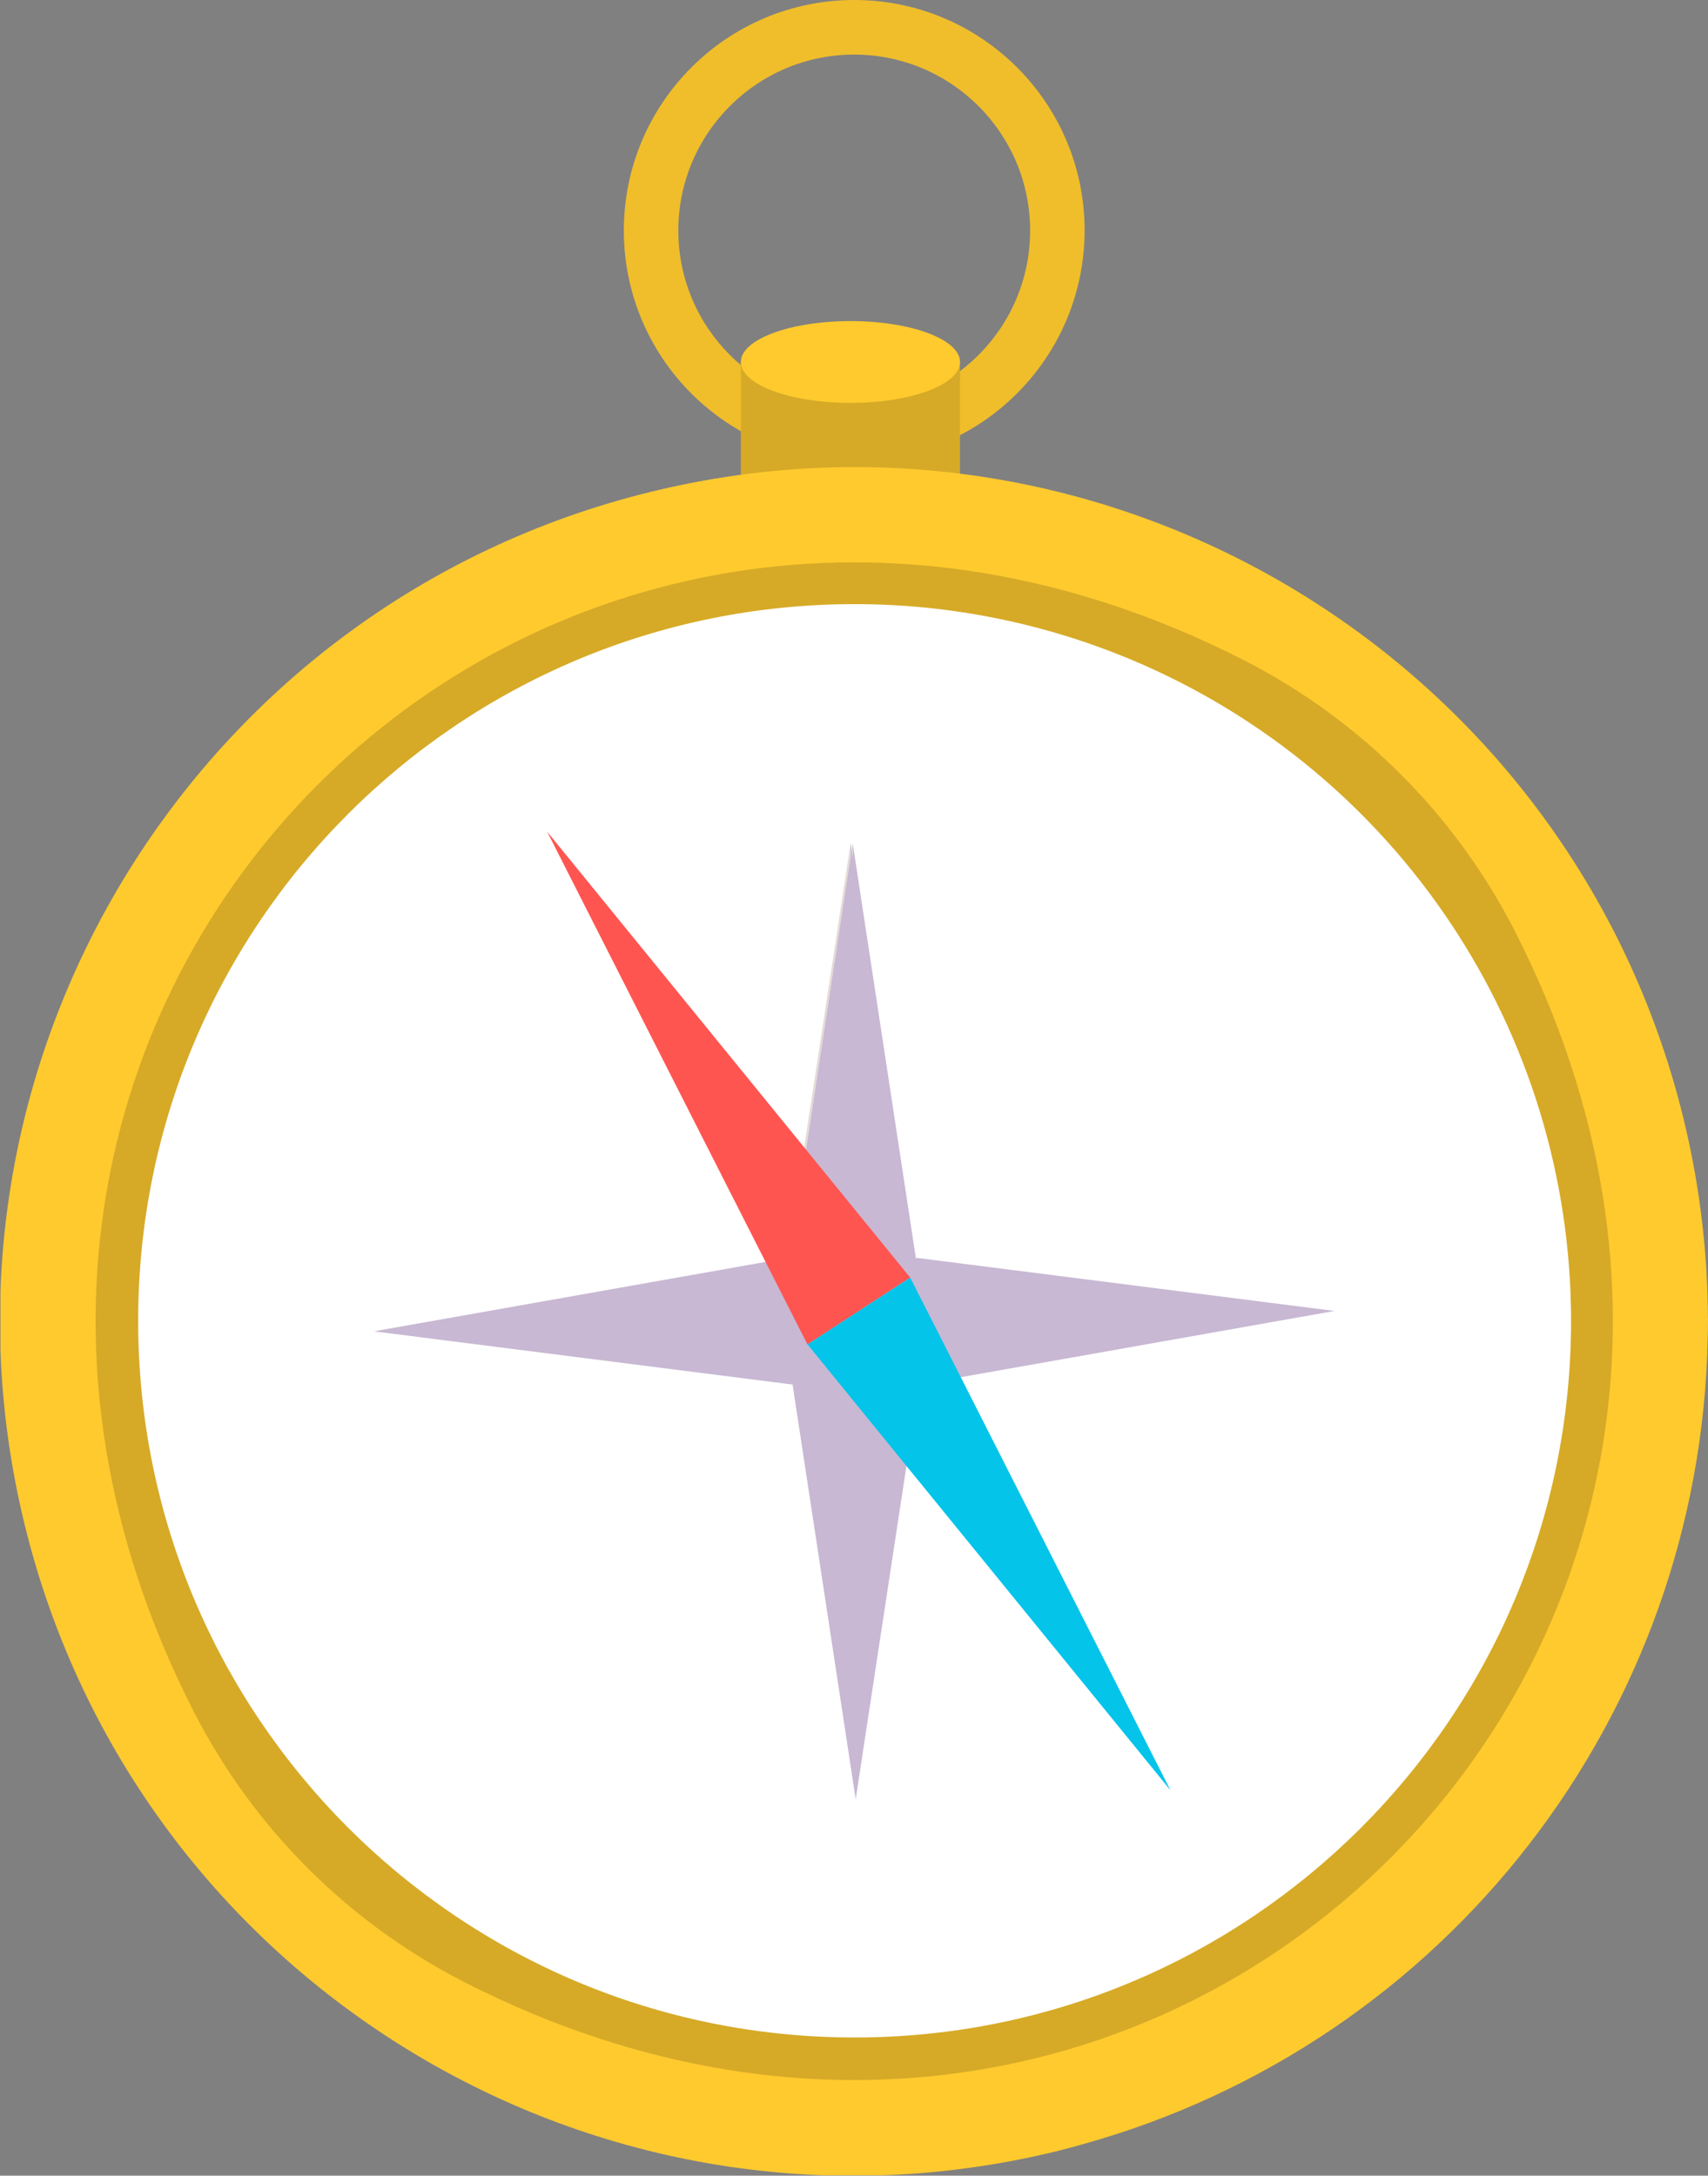 <?xml version="1.0" encoding="UTF-8"?>
<svg id="Calque_2" data-name="Calque 2" xmlns="http://www.w3.org/2000/svg" xmlns:xlink="http://www.w3.org/1999/xlink" viewBox="0 0 222.26 283.03">
  <rect x="0" y="0" width="222.26" height="283.03" fill="#808080" stroke="none"/>
  <defs>
    <style>
      .cls-1 {
        clip-path: url(#clippath);
      }

      .cls-2 {
        fill: none;
      }

      .cls-2, .cls-3, .cls-4, .cls-5, .cls-6, .cls-7, .cls-8, .cls-9, .cls-10 {
        stroke-width: 0px;
      }

      .cls-11 {
        clip-path: url(#clippath-1);
      }

      .cls-12 {
        clip-path: url(#clippath-2);
      }

      .cls-13 {
        opacity: .33;
      }

      .cls-3 {
        fill: #572678;
      }

      .cls-4 {
        fill: #04c4ea;
      }

      .cls-5 {
        fill: #d6aa27;
      }

      .cls-6 {
        fill: #aa9481;
      }

      .cls-7 {
        fill: #ffca2e;
      }

      .cls-8 {
        fill: #fff;
      }

      .cls-9 {
        fill: #f0be2b;
      }

      .cls-10 {
        fill: #ff5551;
      }
    </style>
    <clipPath id="clippath">
      <rect class="cls-2" x=".06" width="222.2" height="282.97"/>
    </clipPath>
    <clipPath id="clippath-1">
      <rect class="cls-2" x=".06" width="222.2" height="282.97"/>
    </clipPath>
    <clipPath id="clippath-2">
      <rect class="cls-2" x="48.66" y="109.68" width="124.99" height="124.39"/>
    </clipPath>
  </defs>
  <g id="Layer_1" data-name="Layer 1">
    <g class="cls-1">
      <g id="Groupe_40803" data-name="Groupe 40803">
        <g id="Groupe_40802" data-name="Groupe 40802">
          <g class="cls-11">
            <g id="Groupe_40801" data-name="Groupe 40801">
              <path id="Tracé_17958" data-name="Tracé 17958" class="cls-9" d="M111.16,59.97c-16.56,0-29.98-13.43-29.98-29.98C81.18,13.43,94.6,0,111.16,0c16.56,0,29.98,13.42,29.98,29.98-.02,16.55-13.43,29.97-29.98,29.99M111.16,7.1c-12.64,0-22.89,10.25-22.89,22.89s10.25,22.89,22.89,22.89,22.89-10.25,22.89-22.89c-.01-12.64-10.25-22.88-22.89-22.89"/>
              <rect id="Rectangle_9898" data-name="Rectangle 9898" class="cls-5" x="96.41" y="47.09" width="28.51" height="16.88"/>
              <path id="Tracé_17959" data-name="Tracé 17959" class="cls-7" d="M124.93,47.09c0,2.94-6.38,5.32-14.26,5.32s-14.26-2.38-14.26-5.32,6.39-5.32,14.26-5.32,14.26,2.38,14.26,5.32"/>
              <path id="Tracé_17960" data-name="Tracé 17960" class="cls-7" d="M222.26,171.52c0,.85-.02,1.68-.04,2.52-.94,49.1-34.02,91.75-81.33,104.9-.85.25-1.69.47-2.54.69-.71.18-1.41.36-2.12.52-59.78,13.86-119.48-23.37-133.34-83.15-13.86-59.78,23.37-119.48,83.15-133.34,59.78-13.86,119.48,23.37,133.34,83.15,1.88,8.11,2.84,16.4,2.87,24.72"/>
              <path id="Tracé_17961" data-name="Tracé 17961" class="cls-5" d="M197.11,121.09c47.1,92.16-44.58,183.84-136.74,136.73-15.12-7.74-27.42-20.04-35.16-35.17C-21.89,130.5,69.78,38.83,161.94,85.92c15.12,7.74,27.43,20.05,35.17,35.17"/>
              <path id="Tracé_17962" data-name="Tracé 17962" class="cls-8" d="M204.44,171.87c-.03,51.49-41.79,93.21-93.28,93.18-51.49-.03-93.21-41.79-93.18-93.28.03-51.49,41.79-93.21,93.28-93.18,12.35,0,24.57,2.47,35.96,7.23,34.67,14.53,57.23,48.46,57.22,86.05"/>
              <g id="Groupe_40800" data-name="Groupe 40800" class="cls-13">
                <g id="Groupe_40799" data-name="Groupe 40799">
                  <g class="cls-12">
                    <g id="Groupe_40798" data-name="Groupe 40798">
                      <path id="Tracé_17963" data-name="Tracé 17963" class="cls-6" d="M110.81,110.58l-.12.8-7.95,52.35-.12-.09-.18.03,8.25-53.99.12.89Z"/>
                      <path id="Tracé_17964" data-name="Tracé 17964" class="cls-6" d="M111.62,171.65l-.12.15-.21.21-.18.21-.15.15v-.3l-.15-.15.15-.15v-.77l.39.36.27.3Z"/>
                      <path id="Tracé_17965" data-name="Tracé 17965" class="cls-3" d="M110.81,110.58l-.12.8v-1.7l.12.89Z"/>
                      <path id="Tracé_17966" data-name="Tracé 17966" class="cls-3" d="M111.61,171.65l-.12.15-.21.21-.18.21-.15.15v-1.37l.39.36.27.3Z"/>
                      <path id="Tracé_17967" data-name="Tracé 17967" class="cls-6" d="M110.96,111.53l-.15-.95.15-.89v1.85Z"/>
                      <path id="Tracé_17968" data-name="Tracé 17968" class="cls-6" d="M111.8,171.8l-.15.15-.36.39-.03.03-.15-.15-.15-.15-.15-.15.15-.15v-.77l.39.36.27.3h.03l.15.14Z"/>
                      <path id="Tracé_17969" data-name="Tracé 17969" class="cls-6" d="M111.8,171.8l-.15.15-.36.39v.33l-.33-.3.15-.15.18-.21.21-.21.12-.15h.03l.15.15Z"/>
                      <path id="Tracé_17970" data-name="Tracé 17970" class="cls-6" d="M111.65,171.95l-.36.39v.33l-.33-.3v-.3l-.15-.15.15-.15v-.33l.09-.09.6.6Z"/>
                      <path id="Tracé_17971" data-name="Tracé 17971" class="cls-3" d="M119.28,163.64l-.09.09-8.23-54.05v1.85l-.15-.95-.12.8-7.95,52.34-.12-.09-.18.03-53.78,9.53,54.37,6.91.09-.09,8.23,54.05,8.23-54.05.12.09,53.96-9.56-54.39-6.91ZM110.96,172.37v-.3l-.15-.15.15-.15v-.77l.39.36.27.3h.03l.15.15-.15.15-.36.39v.33l-.33-.3Z"/>
                      <path id="Tracé_17972" data-name="Tracé 17972" class="cls-3" d="M111.29,171.59v1.07l-.33-.3v-.29l-.09-.09.09-.09.33-.31Z"/>
                      <path id="Tracé_17973" data-name="Tracé 17973" class="cls-6" d="M111.35,171.35l-.15.15-.24.27v-.77l.38.36Z"/>
                      <path id="Tracé_17974" data-name="Tracé 17974" class="cls-3" d="M111.35,171.35h-.39v-.36l.39.36Z"/>
                    </g>
                  </g>
                </g>
              </g>
              <path id="Tracé_17975" data-name="Tracé 17975" class="cls-10" d="M118.44,166.19l-13.37,8.7-33.87-66.7,47.23,57.99Z"/>
              <path id="Tracé_17976" data-name="Tracé 17976" class="cls-4" d="M118.44,166.19l33.87,66.7-47.23-58,13.37-8.69Z"/>
            </g>
          </g>
        </g>
      </g>
    </g>
  </g>
</svg>